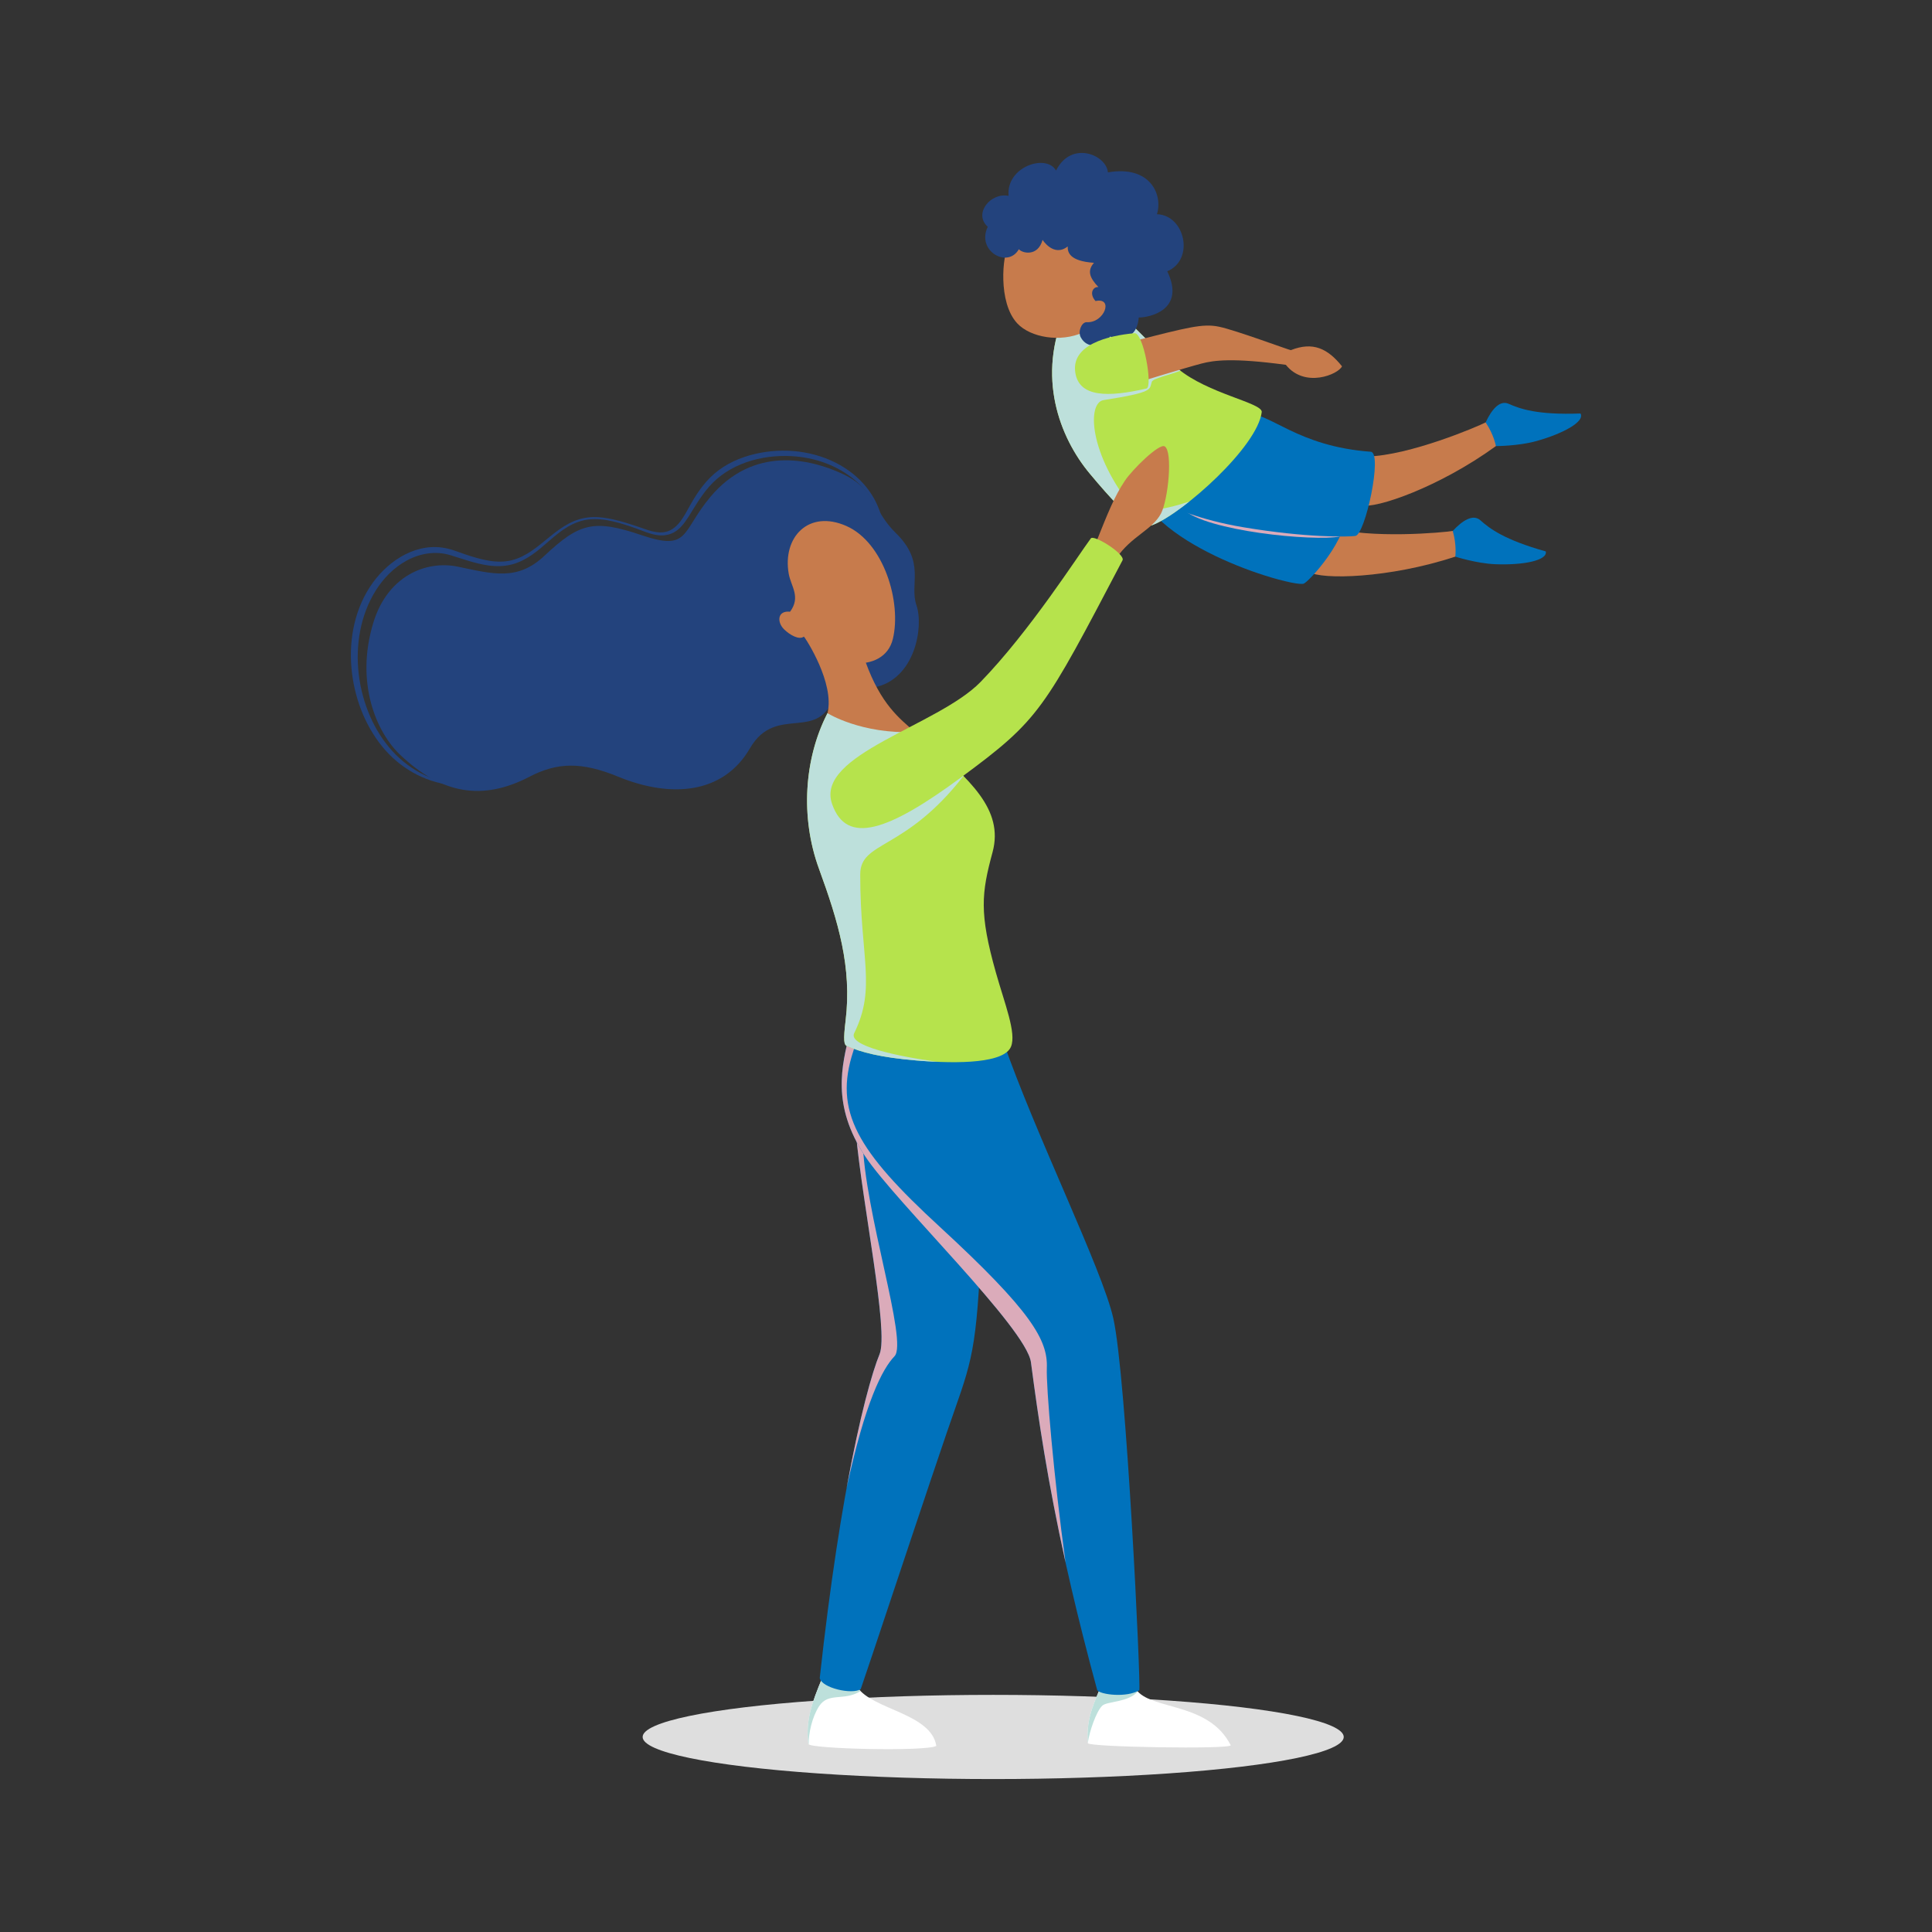 <?xml version="1.0" encoding="utf-8"?>
<!-- Generator: Adobe Illustrator 16.0.0, SVG Export Plug-In . SVG Version: 6.00 Build 0)  -->
<!DOCTYPE svg PUBLIC "-//W3C//DTD SVG 1.1//EN" "http://www.w3.org/Graphics/SVG/1.1/DTD/svg11.dtd">
<svg version="1.1" id="Layer_1" xmlns="http://www.w3.org/2000/svg" xmlns:xlink="http://www.w3.org/1999/xlink" x="0px" y="0px"
	 width="3000px" height="3000px" viewBox="0 0 3000 3000" enable-background="new 0 0 3000 3000" xml:space="preserve">
<rect x="0" y="0" width="3000" height="3000" fill="#333333" stroke="none"/>
<g>
	<ellipse fill="#DEDEDE" cx="1542.223" cy="2697.154" rx="544.329" ry="65.359"/>
	<path fill="#0072BC" d="M2255.836,824.421c14.78-16.035,31.411-26.727,42.871-16.529c14.549,12.945,37.156,30.313,101.589,48.358
		c3.055,14.024-34.874,21.583-78.499,19.854c-28.824-1.143-62.029-11.754-62.029-11.754
		C2245.596,851.349,2255.836,824.421,2255.836,824.421z"/>
	<path fill="#C77B4C" d="M2064.648,818.74c63.286,18.625,177.647,8.09,191.188,5.681c6.442,22.397,3.932,39.928,3.932,39.928
		c-103.077,33.843-207.654,36.152-227.421,23.714C2046.725,841.681,2064.648,818.74,2064.648,818.74z"/>
	<path fill="#0072BC" d="M2092.668,786.663c-1.15-32.285-77.158-55.206-137.369-68.322c-39.688-8.646-72.511-13.032-72.511-13.032
		c-47.056,35.438-81.561,66.035-88.283,84.494c-1.963,5.388-1.558,9.742,1.593,12.88c42.811,42.636,114.883,74.027,166.809,90.625
		c32.218,10.298,56.68,14.9,61.584,12.959C2031.863,903.35,2093.5,838.885,2092.668,786.663z"/>
	<path fill="#DBABBA" d="M2080.614,833.098c-40.851,7.903-208.536-8.456-243.279-42.368
		C1902.633,754.379,2080.614,833.098,2080.614,833.098z"/>
	<path fill="#0072BC" d="M2306.905,655.873c9.176-19.784,21.747-35.045,35.773-28.834c17.808,7.883,44.64,17.516,111.505,15.019
		c7.191,12.421-26.615,31.203-68.684,42.881c-27.797,7.716-62.656,7.753-62.656,7.753
		C2305.379,684.641,2306.905,655.873,2306.905,655.873z"/>
	<path fill="#C77B4C" d="M2123.118,708.858c65.951-1.595,171.63-46.556,183.787-52.985c12.976,19.359,15.938,36.819,15.938,36.819
		c-87.814,63.709-186.688,97.849-209.309,92.043C2113.059,736.178,2123.118,708.858,2123.118,708.858z"/>
	<path fill="#0072BC" d="M1934.275,641.998c37.843-2.042,79.126,51.073,194.374,59.484c18.537,2.051-8.601,128.579-24.081,130.729
		c-11.366,1.579-75.686,2.937-173.732-13.472c-69.884-11.696-110.057-31.413-110.057-31.413
		C1855.676,731.836,1934.275,641.998,1934.275,641.998z"/>
	<path fill="#B6E34C" d="M1655.616,480.446c-47.304,104.067-9.915,199.167,36.325,254.693
		c69.487,83.441,85.396,85.084,98.776,79.715c46.877-18.807,162.466-121.465,168.537-175.357
		c-0.231-14.304-83.504-28.107-130.193-67.024c-63.572-52.991-91.928-103.094-135.603-104.626
		C1661.807,466.736,1655.616,480.446,1655.616,480.446z"/>
	<g>
		<path fill="#BDE0DB" d="M1655.616,480.446c0,0,33.542-27.235,66.519-4.165c30.126,16.635,58.17,55.55,106.927,96.191
			c1.275,1.063,2.589,2.099,3.916,3.125c-16.745,6.766-42.62,11.8-44.482,17.301c-4.075,12.041,4.001,16.004-74.825,28.382
			c-26.017,4.085-22.791,84.029,46.039,168.5c15.494,7.431,53.569,0.344,87.039-11.015c-21.653,17.189-41.947,30.438-56.03,36.088
			c-13.381,5.369-29.289,3.726-98.776-79.715C1645.701,679.613,1608.313,584.514,1655.616,480.446z"/>
	</g>
	<path fill="#FFFFFF" d="M1331.373,2619.848c22.802,34.833,114.388,40.424,122.559,91.167c-15.481,9.03-197.384,4.73-198.674-3.011
		c-4.73-36.982,5.851-64.502,21.071-101.486C1289.66,2602.217,1331.373,2619.848,1331.373,2619.848z"/>
	<g>
		<path fill="#BDE0DB" d="M1255.258,2708.004c-4.73-36.982,5.851-64.502,21.071-101.486c13.331-4.301,55.044,13.33,55.044,13.33
			c1.383,2.113,3.029,4.113,4.884,6.027c-0.19,0.162-0.297,0.246-0.297,0.246c-25.659,15.873-49.812,1.037-64.146,23.399
			c-10.93,17.051-16.354,42.03-16.121,59.037C1255.456,2708.375,1255.289,2708.191,1255.258,2708.004z"/>
	</g>
	<path fill="#FFFFFF" d="M1766.242,2626.121c26.41,29.42,111.27,17.952,144.812,83.891c0,6.594-221.608,2.866-221.843-3.242
		c-2.633-34.602,6.892-55.646,16.926-80.302C1737.386,2622.454,1756.174,2616.195,1766.242,2626.121z"/>
	<g>
		<path fill="#BDE0DB" d="M1766.242,2626.121c0.141,0.156,0.307,0.295,0.449,0.448c-14.533,17.146-47.861,14.995-55.172,22.091
			c-9.305,9.031-19.996,40.208-22.336,57.605c-2.501-34.295,6.969-55.266,16.953-79.799
			C1737.386,2622.455,1756.174,2616.195,1766.242,2626.121z"/>
	</g>
	<path fill="#0072BC" d="M1354.453,2569.844c-9.915,29.633-16.634,49.587-17.919,53.015c-13.188,8.943-60.777-1.72-63.645-17.201
		c32.683-299.302,73.965-457.013,92.887-502.865c18.921-45.854-56.084-363.485-35.442-415.089
		c155.851,140.459,192.335,264.309,192.335,264.309c-7.242,159.381-16.911,168.532-52.825,273.498
		C1443.249,2303.234,1384.338,2480.516,1354.453,2569.844z"/>
	<path fill="#DBABBA" d="M1365.775,2102.792c14.583-35.341-26.62-232.104-36.833-344.106c6.519,3.2,10.559,7.582,10.63,11.317
		c2.122,110.909,70.926,313.597,49.425,335.959c-18.805,19.556-45.268,70.034-74.438,204.929
		C1335.209,2197.436,1354.479,2130.168,1365.775,2102.792z"/>
	<path fill="#0072BC" d="M1557.35,1615.887c50.291,145.4,154.424,355.498,171.392,431.177
		c20.4,90.993,42.909,567.194,40.366,577.515c-19.745,12.041-60.168,6.881-65.328,0c-62.784-230.496-85.902-379.539-102.92-509.156
		c-7.002-53.323-210.463-248.994-257.445-319.942c-52.751-79.657-36.123-141.05-24.082-190.933
		C1434.58,1568.424,1557.35,1615.887,1557.35,1615.887z"/>
	<path fill="#DBABBA" d="M1600.858,2115.422c-7.001-53.323-210.462-248.994-257.444-319.942
		c-52.751-79.657-36.123-141.05-24.082-190.933c4.055-1.271,8.12-2.414,12.188-3.484c-0.032,7.229-1.996,17.373-6.597,31.436
		c-30.532,93.316,6.02,154.381,133.739,271.922c142.981,131.589,168.572,176.596,166.852,219.601
		c-1.174,29.36,10.588,168.455,29.08,302.243C1626.835,2300.686,1612.43,2203.547,1600.858,2115.422z"/>
	<path fill="#B6E34C" d="M1438.021,1151.581c66.512,58.484,121.277,104.867,103.207,171.726
		c-17.201,63.645-20.957,94.22,5.207,186.936c13.733,48.668,32.098,93.814,23.462,114.945
		c-10.32,25.255-78.552,27.228-146.497,21.543c-56.274-4.708-86.549-12.841-108.59-22.598c-4.08-1.806-5.567-8.111-1.784-39.082
		c10.147-83.086-11.468-154.301-41.283-235.975s-22.312-173.006,13.188-241.645
		C1321.052,1082.776,1412.792,1141.26,1438.021,1151.581z"/>
	<g>
		<path fill="#BDE0DB" d="M1401.588,1134.909c17.482,31.637,41.812,44.943,70.812,47.239c8.404,7.69,16.363,15.262,23.72,22.797
			c-91.355,117.5-160.376,100.299-160.376,153.049c0,129.726,25.445,175.453-9.396,246.402
			c-9.518,19.381,65.664,35.758,129.771,44.42c-10.751-0.453-21.738-1.167-32.72-2.086c-56.274-4.708-86.549-12.841-108.59-22.598
			c-4.08-1.806-5.567-8.111-1.785-39.082c10.148-83.086-11.467-154.301-41.283-235.975
			c-29.292-80.239-22.543-169.784,11.363-237.991c0.313-0.27,1.467-3.4,1.824-3.654
			C1299.342,1097.187,1348.604,1102.811,1401.588,1134.909z"/>
	</g>
	<path fill="#23437D" d="M1372.721,818.67c-3.44-18.101-9.209-35.081-19.268-50.873c-10.572-16.599-25.213-30.667-42.048-41.434
		c-37.938-24.262-85.938-31.63-130.37-23.3c-23.365,4.38-45.966,12.923-64.92,26.945c-19.358,14.321-32.716,33.68-44.236,54.075
		c-10.46,18.518-21.526,43.78-47.511,42.628c-12.449-0.551-23.745-5.68-35.349-9.493c-11.592-3.809-23.249-7.565-35.176-10.297
		c-11.747-2.691-24.006-4.594-36.114-3.857c-12.126,0.739-23.72,4.246-34.347,9.847c-21.321,11.237-37.647,28.607-57.256,42.061
		c-9.344,6.411-19.545,11.844-30.674,14.769c-11.917,3.132-24.279,2.882-36.374,0.872c-12.37-2.057-24.387-5.702-36.229-9.634
		c-8.999-2.988-17.878-6.741-27.126-8.984c-46.682-11.321-90.83,17.033-116.588,52.492c-27.927,38.445-37.567,87.257-33.333,133.401
		c3.952,43.061,19.555,86.408,47.259,120.756c26.498,32.854,64.596,55.363,107.779,60.458c8.942,1.055,18.007,1.407,27.01,1.049
		c1.074-0.043,4.704,0.379,5.511-0.268c0.989-0.792-0.085-0.831-0.76-1.012c-1.697-0.455-4.058-0.018-5.841-0.062
		c-2.883-0.07-5.761-0.231-8.636-0.435c-19.93-1.415-39.497-6.01-57.573-14.278c-39.87-18.238-68.781-52.722-85.646-91.311
		c-18.2-41.64-24.148-88.955-15.598-133.412c8.226-42.775,31.918-87.252,72.674-109.183c20.462-11.011,44.465-15.03,67.127-8.2
		c19.729,5.946,39.035,13.309,59.646,16.08c11.988,1.612,24.291,1.467,36.023-1.604c11.315-2.962,21.698-8.388,31.198-14.91
		c19.533-13.412,35.06-31.461,55.667-43.568c10.079-5.92,21.096-10.1,32.876-11.443c12.459-1.42,25.026,0.244,37.151,3.047
		c12.063,2.79,23.858,6.577,35.462,10.774c11.275,4.079,22.413,9.198,34.477,10.686c11.597,1.431,22.57-1.431,31.403-8.875
		c8.173-6.889,13.894-16.133,19.384-25.022c11.748-19.024,23.258-38.208,40.515-53.231c35.412-30.829,87.896-40.813,134.204-33.787
		c42.313,6.42,81.779,28.032,105.147,63.071c5.349,8.02,9.755,16.592,13.205,25.519c1.456,3.768,2.786,7.601,3.948,11.462
		c0.653,2.169,1.174,4.381,1.746,6.572C1371.416,817.746,1371.305,819.402,1372.721,818.67z"/>
	<path fill="#23437D" d="M1357.88,1067.267c62.939-12.547,76.7-93.966,65.232-127.222c-11.467-33.255,14.908-66.511-32.109-112.382
		c-35.788-34.915-30.962-67.657-82.566-91.739c-51.604-24.082-138.756-43.576-205.268,35.549
		c-45.581,54.226-32.108,84.859-106.647,59.631c-74.539-25.229-96.642-19.23-151.371,32.109
		c-41.856,39.265-80.052,27.972-133.883,16.772c-49.916-10.385-109.466,14.308-131.589,87.009
		c-28.495,93.64,5.16,170.292,41.283,204.694c64.861,61.773,128.397,72.288,201.254,34.403
		c43.003-22.362,80.626-23.505,137.521-0.108c82.22,33.813,163.501,27.07,204.784-44.028
		c41.282-71.099,108.953-5.175,131.888-85.447C1339.986,1055.866,1357.88,1067.267,1357.88,1067.267z"/>
	<path fill="#C77B4C" d="M1420.766,1136.653c-83.66,3.633-135.836-29.222-135.836-29.222
		c11.468-47.017-34.208-115.633-34.208-115.633c48.728,5.02,93.266,35.934,93.266,35.934
		C1368.069,1094.243,1396.991,1115.798,1420.766,1136.653z"/>
	<path fill="#C77B4C" d="M1226.799,949.879c17.063-23.061,1.367-39.402-2.074-58.968c-10.005-56.902,30.962-99.982,89.446-74.18
		c58.484,25.802,86.006,118.688,72.245,175.452c-13.761,56.764-102.921,45.01-138.184-3.643
		c-7.454,5.649-21.823-2.631-30.675-11.265C1206.25,966.246,1206.896,947.664,1226.799,949.879z"/>
	<path fill="#C77B4C" d="M1565.639,383.183c-8.527,11.729-16.601,86.217,13.969,118.951c20.678,22.143,67.209,29.917,102.034,14.147
		c41.097,0.372,74.937-57.78,44.153-112.61c-33.138-59.025-90.201-53.051-118.002-44.063
		C1584.605,367.106,1565.639,383.183,1565.639,383.183z"/>
	<path fill="#23437D" d="M1582.095,386.961c-17.401,30.668-66.415,2.562-48.294-34.818c-22.895-20.44,4.675-53.783,32.286-48
		c-4.014-45.721,59.083-65.859,73.703-39.328c23.984-47.681,78.701-23.871,80.515,2.861c66.655-11.57,85.594,35.629,76.16,64.946
		c43.775,1.345,58.877,70.798,16.035,88.59c29.134,60.451-28.233,71.907-44.277,71.841c-3.438,41.464-39.427,32.09-44.338,29.583
		c-12.721,17.095-35.86,19.457-45.639,1.224c-4.857-9.056,1.141-23.275,8.766-23.583c27.871,1.927,42.807-39.097,14.101-32.805
		c-10.328-11.633-3.906-22.641,4.543-21.695c-13.86-14.431-17.712-25.531-6.932-37.685c-38.151-2.637-41.03-16.416-40.792-25.424
		c-21.733,17.271-39.031-10.233-39.031-10.233C1611.705,398.926,1587.332,393.411,1582.095,386.961z"/>
	<path fill="#C77B4C" d="M1754.854,530.953c89.971-22.599,112.428-29.038,138.402-23.558s108.269,36.131,111.121,36.314
		c34.387-13.589,57.196-2.587,79.47,25.078c-5.48,12.433-57.613,34.589-87.194-2.273c-83.184-11.29-112.26-6.86-130.789-2.029
		c-26.143,6.816-105.435,31.321-105.435,31.321C1738.674,560.434,1754.854,530.953,1754.854,530.953z"/>
	<path fill="#C77B4C" d="M1700.627,845.612c20.338-50.765,29.555-74.227,45.938-98.907c11.826-17.816,53.257-58.484,61.857-53.61
		c13.138,7.445,5.539,83.392-5.779,104.559c-13.482,25.215-46.351,35.344-68.76,68.6
		C1713.59,861.462,1700.627,845.612,1700.627,845.612z"/>
	<path fill="#B6E34C" d="M1292.039,1248.38c22.521,64.771,87.347,41.998,199.721-40.77
		c122.861-90.493,128.823-104.454,251.309-337.632c4.687-9.477-45.18-40.799-49.321-33.828
		c-19.246,25.728-94.791,144.249-171.152,222.79C1456.156,1127.275,1265.31,1171.504,1292.039,1248.38z"/>
	<path fill="#B6E34C" d="M1669.822,579.208c6.294,37.657,50.55,37.975,110.705,24.012c9.634-3.894-5.051-87.093-18.882-85.832
		C1720.979,521.096,1662.445,535.075,1669.822,579.208z"/>
</g>
</svg>
